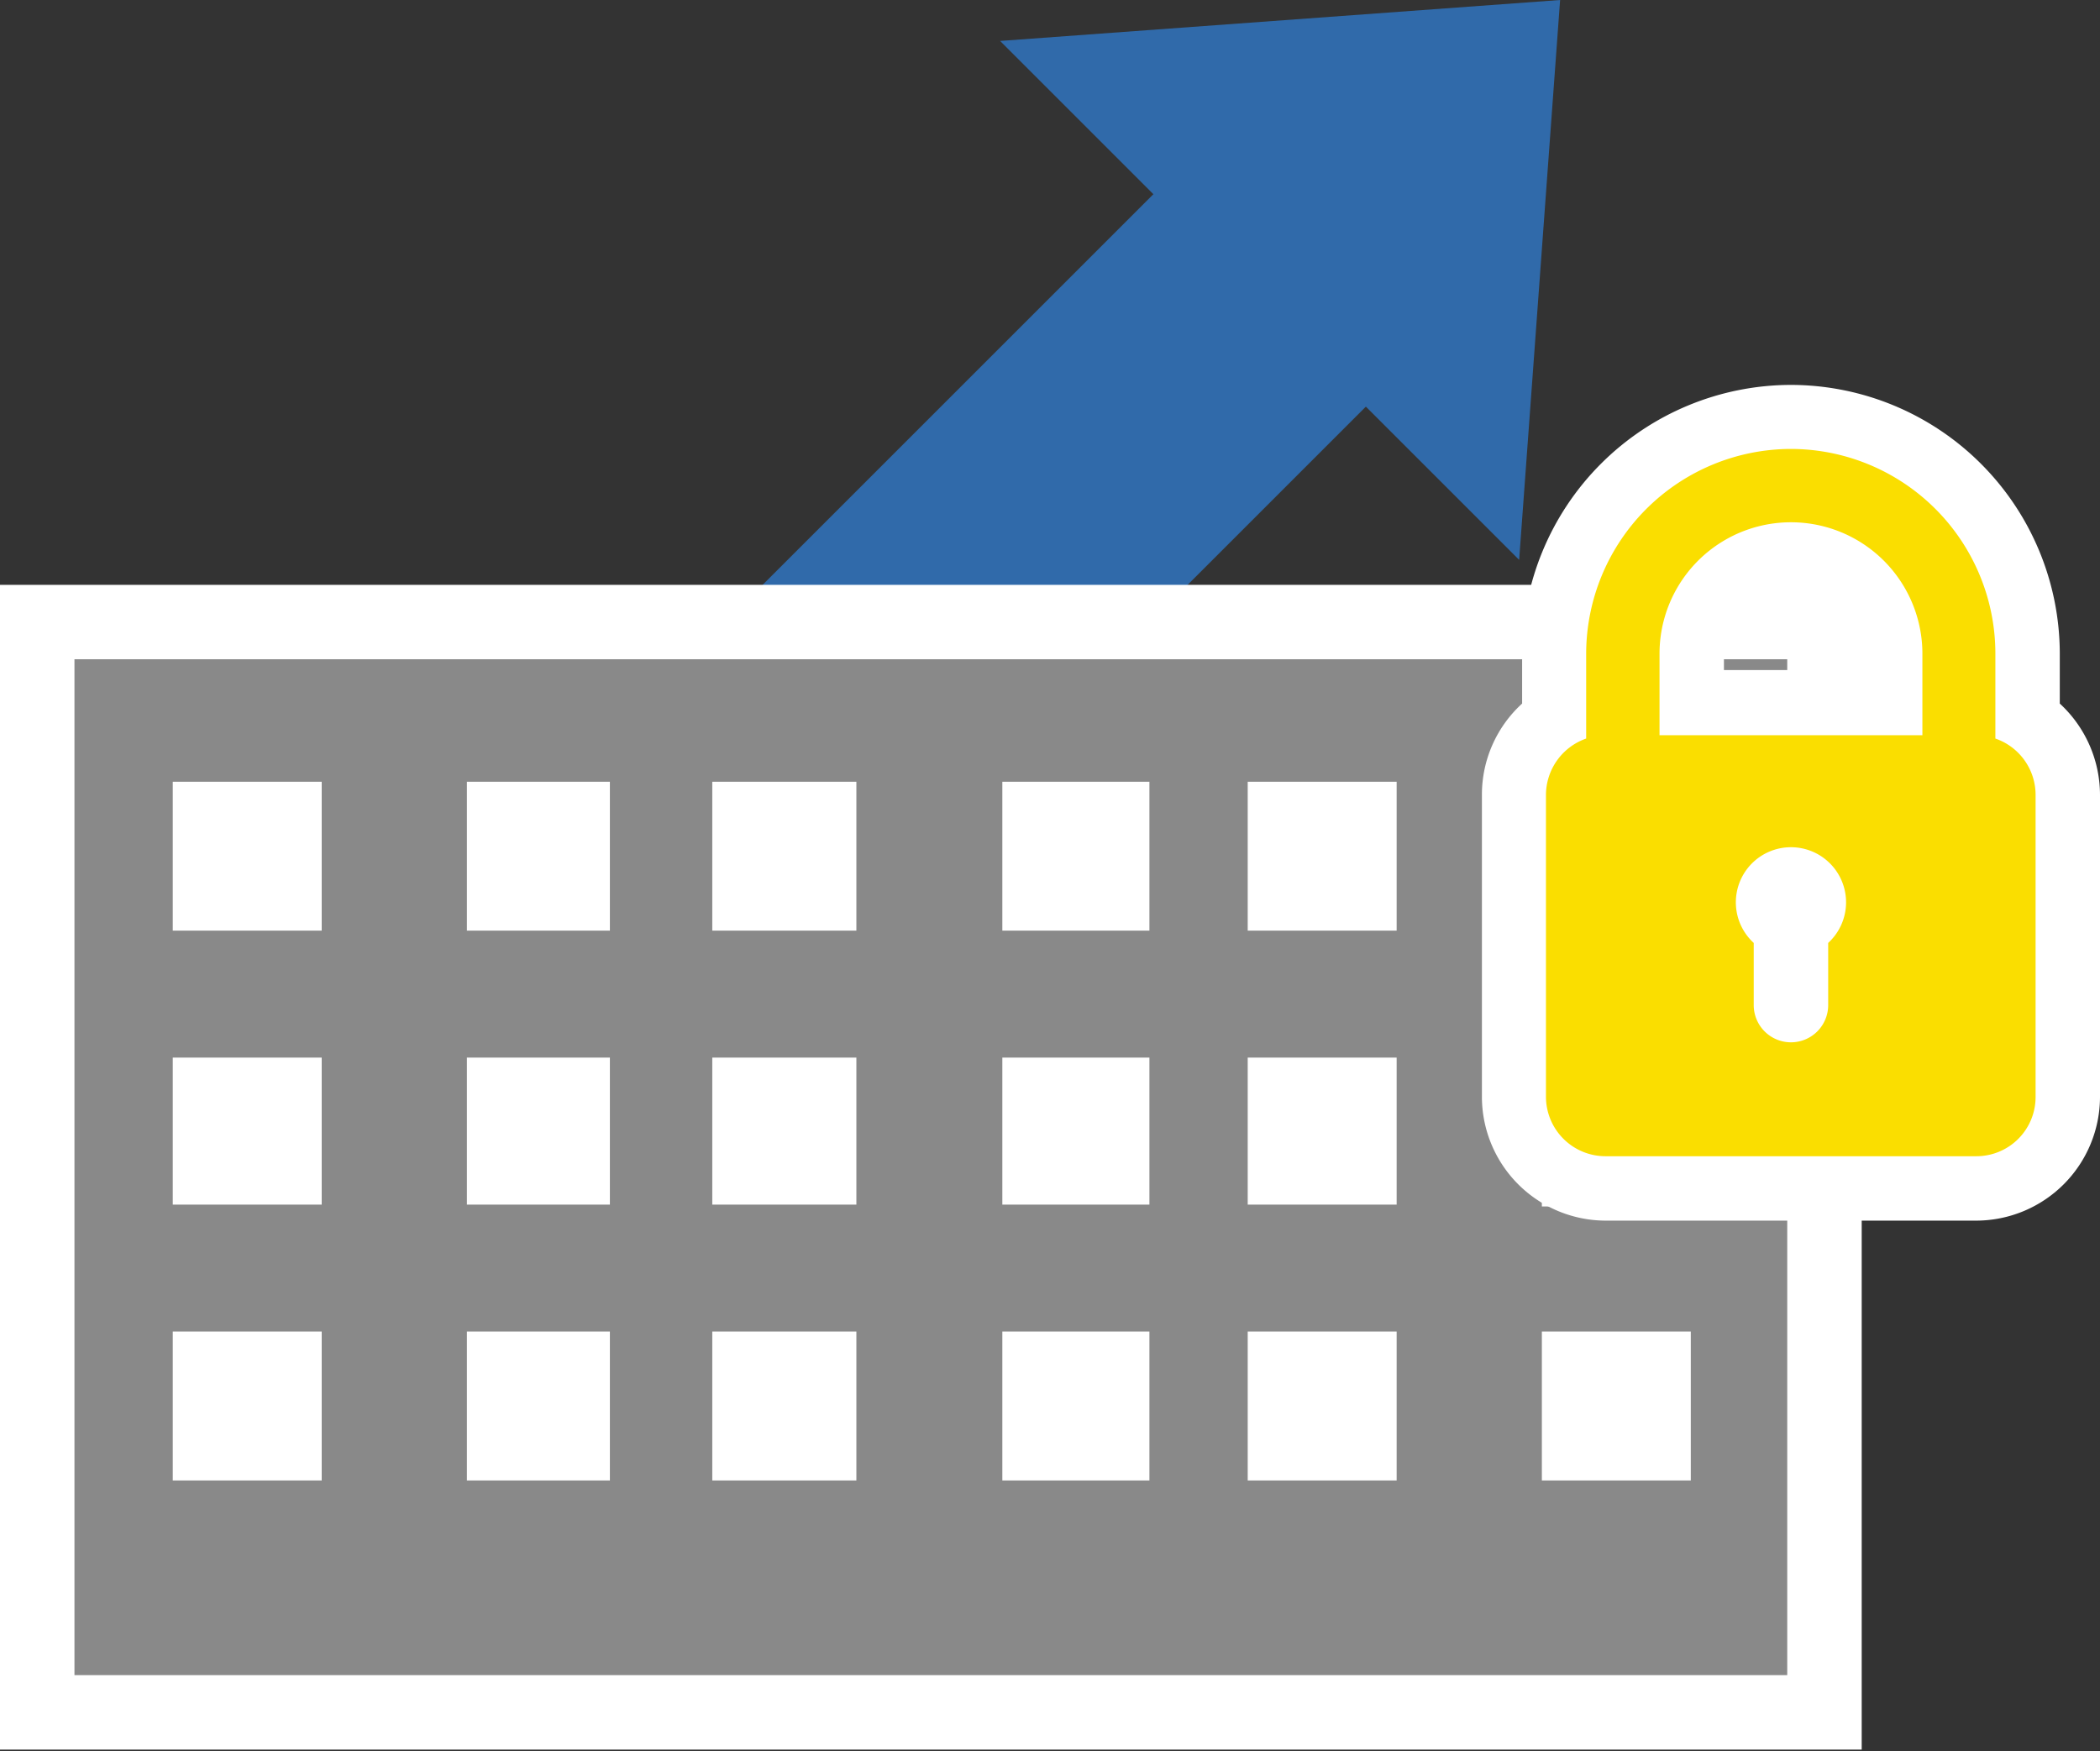 <svg xmlns="http://www.w3.org/2000/svg" viewBox="0 0 56.4 47.04"><rect x="0" y="0" width="56.4" height="47.04" fill="#333333" stroke="none"/><defs><style>.cls-1{fill:none;stroke:#306aaa;stroke-miterlimit:10;stroke-width:8.07px;}.cls-2{fill:#306aaa;}.cls-3{fill:#898989;}.cls-4{fill:#fff;}.cls-5{fill:#fade00;}</style></defs><g id="レイヤー_2" data-name="レイヤー 2"><g id="レイヤー_1-2" data-name="レイヤー 1"><line class="cls-1" x1="35.81" y1="6.09" x2="12.9" y2="29"/><polygon class="cls-2" points="41.9 0 26.86 1.1 40.8 15.04 41.9 0"/><path class="cls-3" d="M1,46V16.71H49V46Zm43.37-7.27v-2h-2v2Zm-7.91,0v-2h-2v2Zm-6.59,0v-2H27.92v2Zm-7.9,0v-2H20.13v2Zm-6.59,0v-2H13.54v2Zm-7.79,0v-2H5.64v2Zm36.78-7.41V29.41h-2v1.95Zm-7.91,0V29.41h-2v1.95Zm-6.59,0V29.41H27.92v1.95Zm-7.9,0V29.41H20.13v1.95Zm-6.59,0V29.41H13.54v1.95Zm-7.79,0V29.41H5.64v1.95ZM44.37,24V22h-2V24Zm-7.91,0V22h-2V24Zm-6.59,0V22H27.92V24ZM22,24V22H20.13V24Zm-6.59,0V22H13.54V24ZM7.59,24V22H5.64V24Z"/><path class="cls-4" d="M48,17.71V45H2V17.71H48M41.41,25h4V21h-4V25m-7.9,0h4V21h-4V25m-6.59,0h3.95V21H26.92V25m-7.79,0H23V21H19.13V25m-6.59,0h3.84V21H12.54V25m-7.9,0h4V21H4.64V25m36.77,7.41h4V28.41h-4v3.95m-7.9,0h4V28.41h-4v3.95m-6.59,0h3.95V28.41H26.92v3.95m-7.79,0H23V28.41H19.13v3.95m-6.59,0h3.84V28.41H12.54v3.95m-7.9,0h4V28.41H4.64v3.95m36.77,7.41h4v-4h-4v4m-7.9,0h4v-4h-4v4m-6.59,0h3.95v-4H26.92v4m-7.79,0H23v-4H19.13v4m-6.59,0h3.84v-4H12.54v4m-7.9,0h4v-4H4.64v4M50,15.71H0V47H50V15.71Z"/><path class="cls-5" d="M43.13,31.93a2.48,2.48,0,0,1-2.47-2.47V21.35a2.47,2.47,0,0,1,1.08-2V17.56a6.36,6.36,0,1,1,12.72,0v1.76a2.47,2.47,0,0,1,1.08,2v8.11a2.48,2.48,0,0,1-2.47,2.47Zm5-8.31a.61.61,0,0,0-.61.61.62.62,0,0,0,.21.46.86.86,0,0,1,.29.64V27a.11.11,0,1,0,.22,0V25.33a.86.86,0,0,1,.29-.64.62.62,0,0,0,.21-.46A.61.61,0,0,0,48.1,23.62Zm2.66-4.74V17.56a2.66,2.66,0,0,0-5.32,0v1.32Z"/><path class="cls-4" d="M48.1,12.06a5.5,5.5,0,0,1,5.49,5.5v2.28a1.6,1.6,0,0,1,1.08,1.51v8.11a1.59,1.59,0,0,1-1.6,1.6H43.13a1.6,1.6,0,0,1-1.61-1.6V21.35a1.61,1.61,0,0,1,1.08-1.51V17.56a5.51,5.51,0,0,1,5.5-5.5m-3.53,7.69h7.06V17.56a3.53,3.53,0,0,0-7.06,0v2.19M48.1,28a1,1,0,0,0,1-1V25.33a1.48,1.48,0,1,0-2,0V27a1,1,0,0,0,1,1m0-17.66a7.23,7.23,0,0,0-7.22,7.22V18.9a3.31,3.31,0,0,0-1.08,2.45v8.11a3.33,3.33,0,0,0,3.33,3.33h9.94a3.33,3.33,0,0,0,3.33-3.33V21.35a3.34,3.34,0,0,0-1.08-2.45V17.56a7.23,7.23,0,0,0-7.22-7.22ZM46.3,18v-.46a1.8,1.8,0,1,1,3.6,0V18Z"/></g></g></svg>